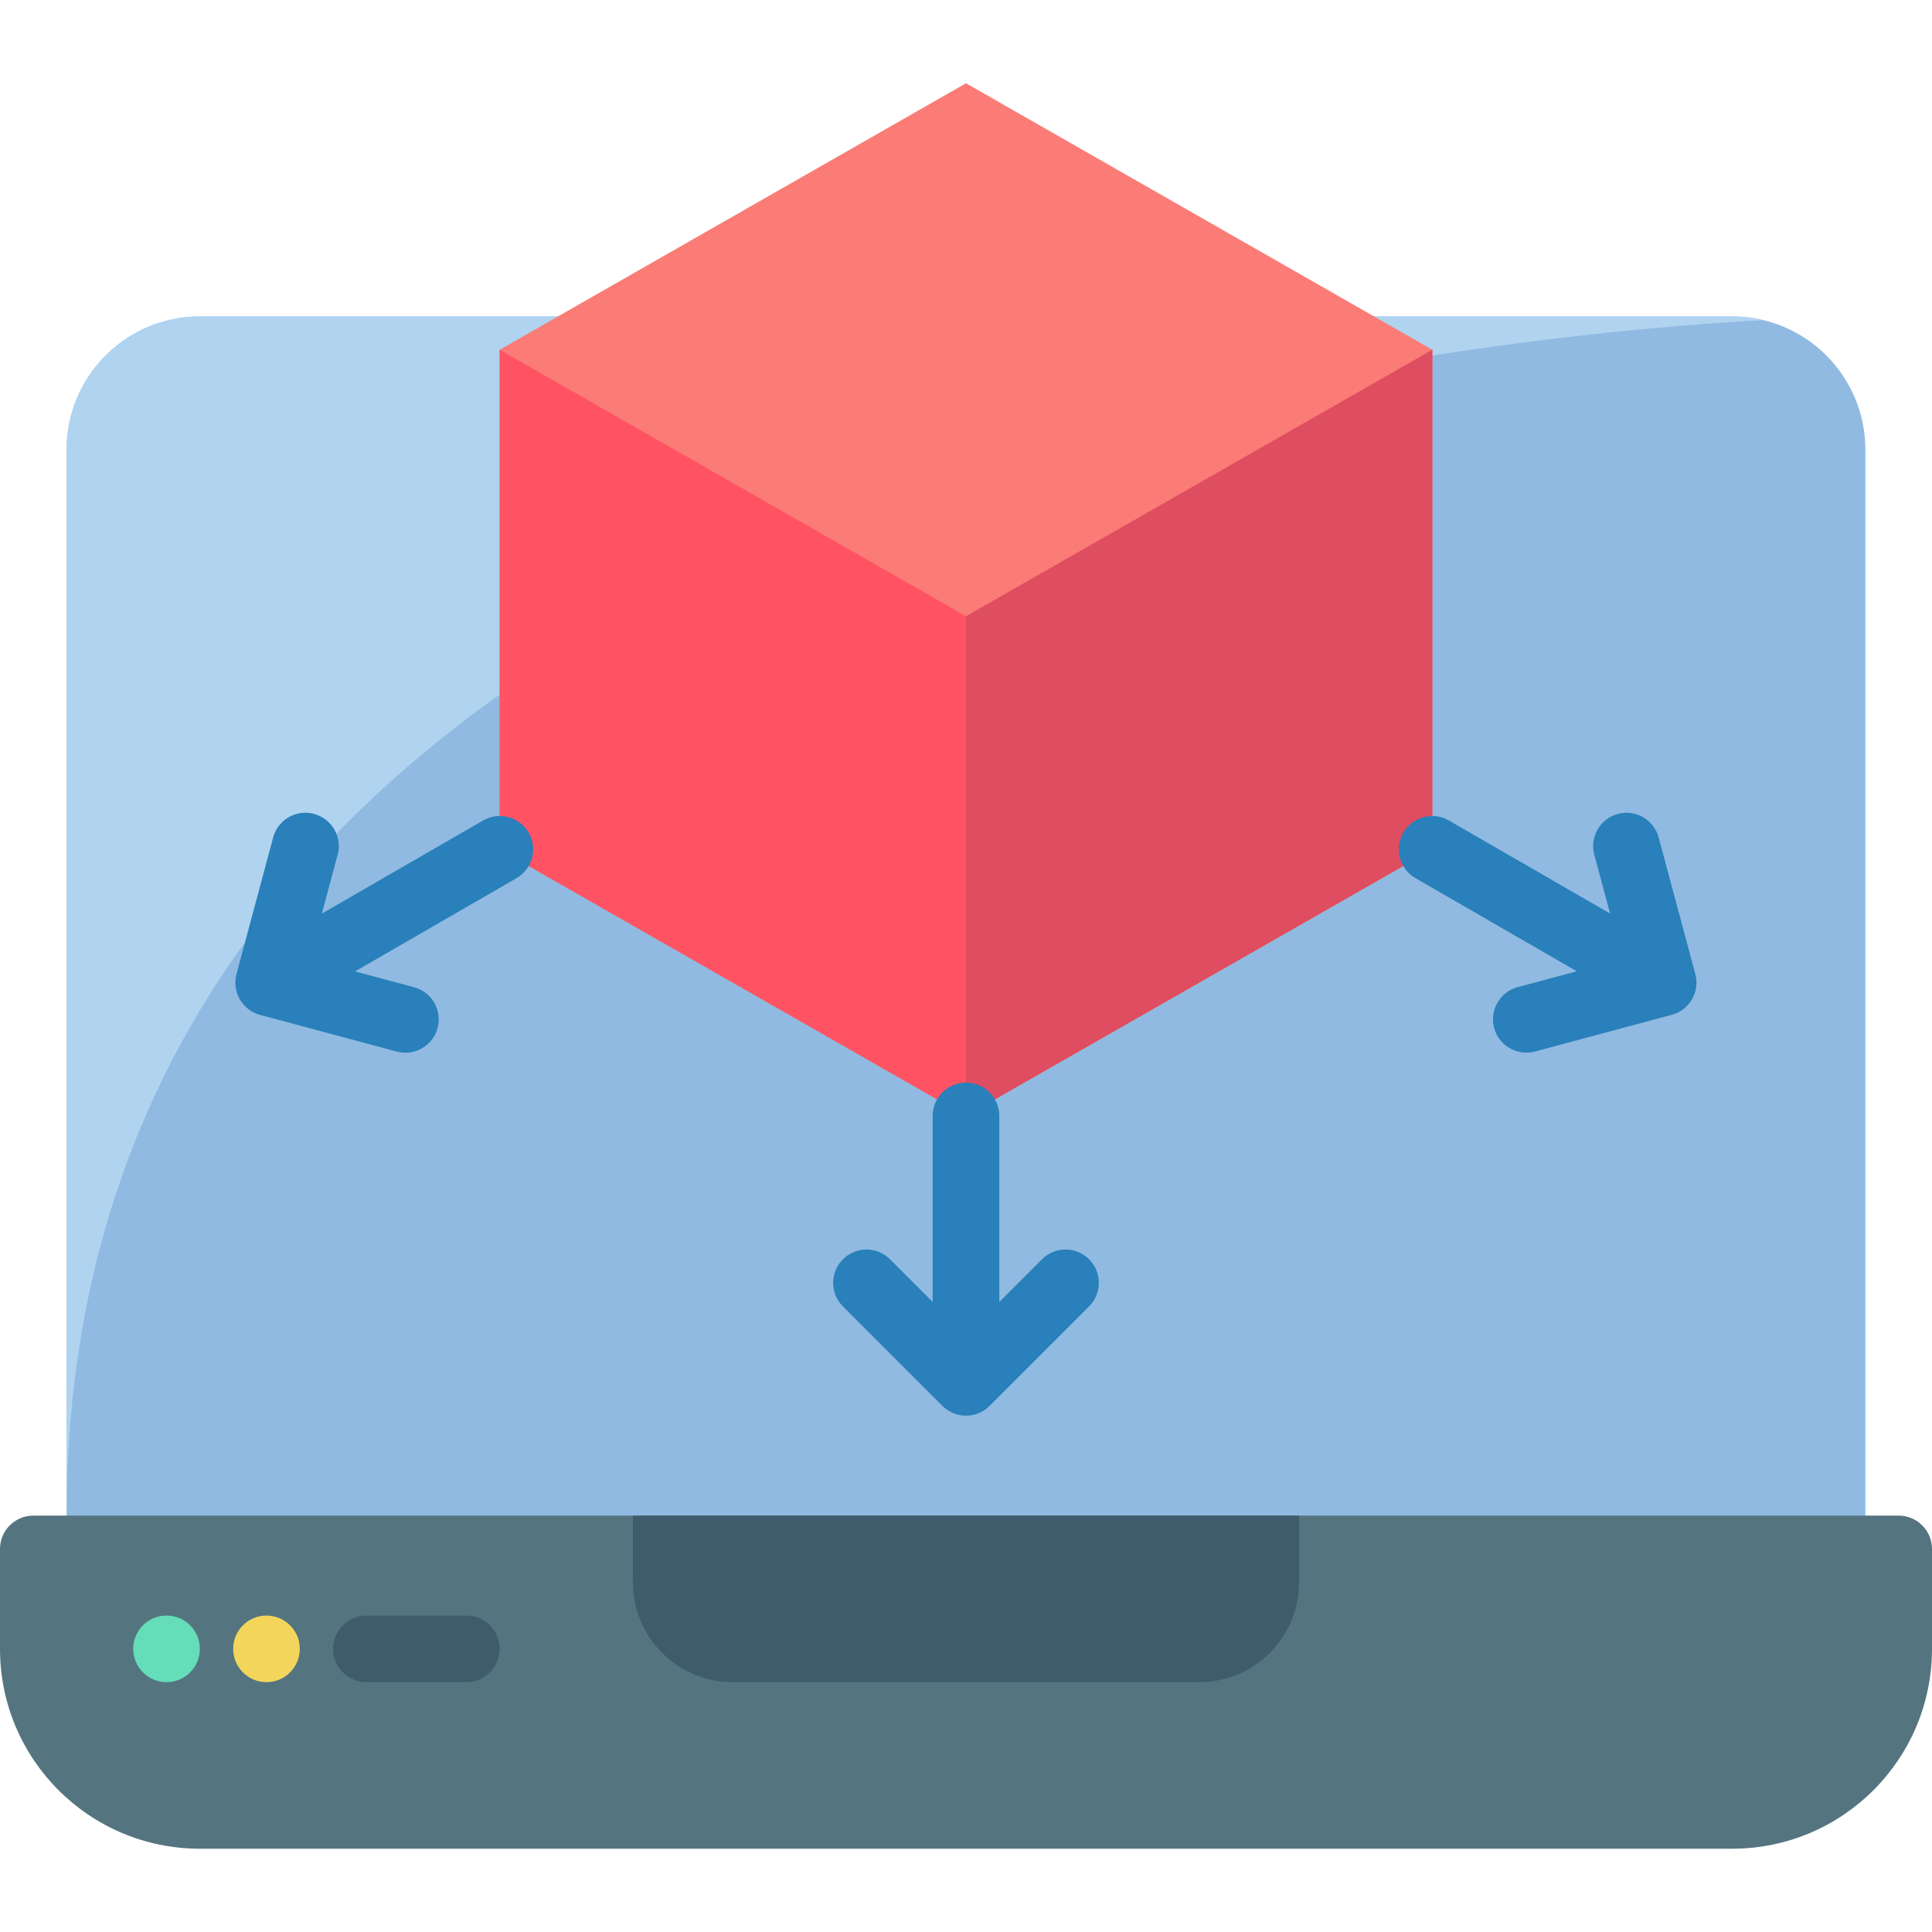 <svg height="512" viewBox="0 0 58 53" width="512" xmlns="http://www.w3.org/2000/svg"><g id="Page-1" fill="none" fill-rule="evenodd"><g id="037---3D-Software" fill-rule="nonzero"><g id="Layer_11" transform="translate(0 7)"><path id="Shape" d="m43 0h9c2.209 0 4 1.791 4 4v34h-54v-34c0-2.209 1.791-4 4-4z" fill="#90bae1"/><path id="Shape" d="m52.92.11c-11.45.65-50.92 5.11-50.92 35.89v-32c0-2.209 1.791-4 4-4h46c.31 0.0.619.037.92.11z" fill="#b0d3f0"/><path id="Shape" d="m52 46h-46c-3.314 0-6-2.686-6-6v-3c0-.552.448-1 1-1h56c.552 0 1 .448 1 1v3c0 3.314-2.686 6-6 6z" fill="#547580"/><path id="Shape" d="m19 36h20v2c0 1.657-1.343 3-3 3h-14c-1.657 0-3-1.343-3-3z" fill="#3f5c6c"/><path id="Shape" d="m14 41h-3c-.552 0-1-.448-1-1s.448-1 1-1h3c.552 0 1 .448 1 1s-.448 1-1 1z" fill="#3f5c6c"/><circle id="Oval" cx="5" cy="40" fill="#65ddb9" r="1"/><circle id="Oval" cx="8" cy="40" fill="#f3d55b" r="1"/></g><g id="Icons" transform="translate(7)"><path id="Shape" d="m22 0-14 8v15l14 8 14-8v-15z" fill="#fb7b76"/><path id="Shape" d="m36 8v15l-14 8v-15z" fill="#df4d60"/><path id="Shape" d="m22 16v15l-14-8v-15z" fill="#ff5364"/><g fill="#2980ba"><path id="Shape" d="m24.293 35.293-1.293 1.293v-5.586c0-.552-.448-1-1-1s-1 .448-1 1v5.586l-1.293-1.293c-.392-.379-1.016-.374-1.402.012s-.391 1.009-.012 1.402l3 3c.39.39 1.024.39 1.414 0l3-3c.379-.392.374-1.016-.012-1.402s-1.009-.391-1.402-.012z"/><path id="Shape" d="m7.5 22.134-4.838 2.793.474-1.766c.093-.346-.006-.715-.26-.968s-.622-.352-.968-.259-.616.363-.708.709l-1.1 4.1c-.069.256-.033.529.1.759.133.23.351.397.607.466l4.1 1.1c.084.023.172.035.259.035.503.002.93-.37.996-.869.066-.499-.25-.969-.737-1.098l-1.766-.473 4.841-2.797c.312-.177.505-.508.506-.867.001-.359-.191-.691-.502-.869-.311-.179-.694-.177-1.004.004z"/><path id="Shape" d="m43.894 26.741-1.1-4.1c-.143-.534-.691-.85-1.225-.707-.534.143-.85.691-.707 1.225l.474 1.766-4.836-2.791c-.31-.181-.693-.183-1.004-.004-.311.179-.503.51-.502.869s.194.69.506.867l4.837 2.793-1.766.473c-.489.127-.807.598-.741 1.099.066.501.495.874 1.0.869.087-0.0.175-.012.259-.035l4.1-1.1c.532-.144.848-.691.705-1.224z"/></g></g></g></g></svg>